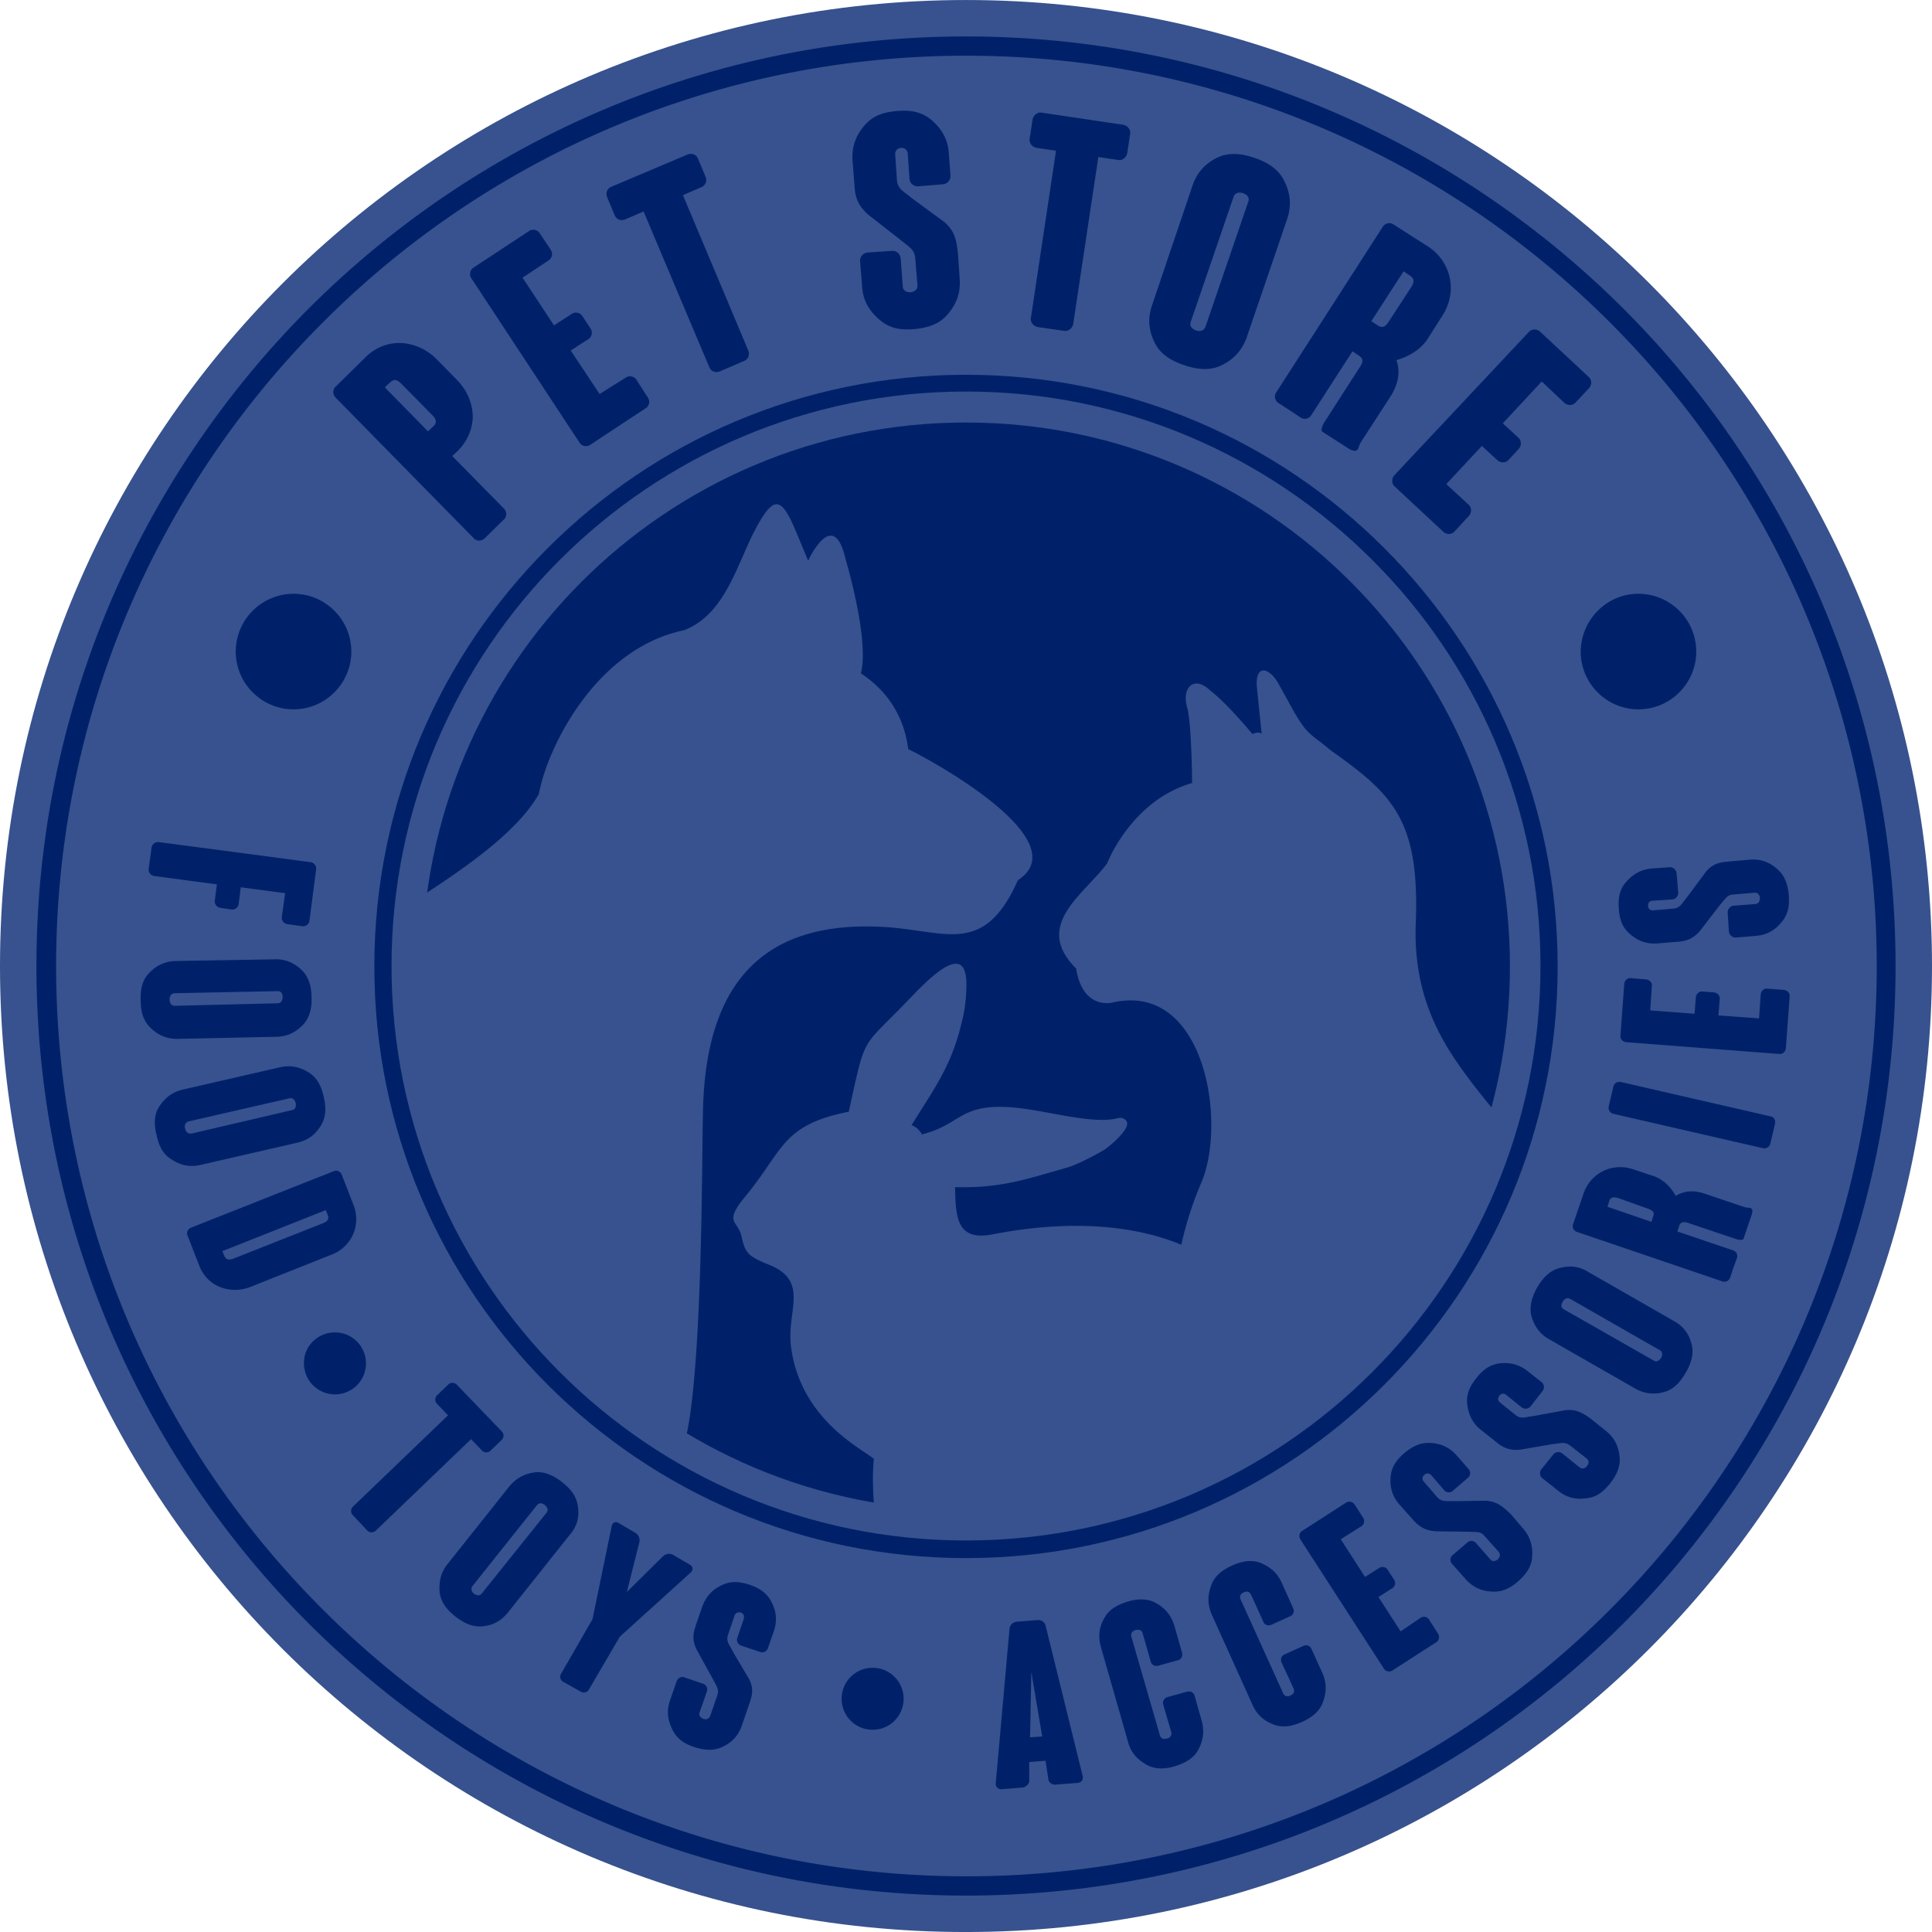 <svg xmlns="http://www.w3.org/2000/svg" width="119" height="119" fill="none"><path fill="#37528E" fill-rule="evenodd" d="M59.5.001c32.858 0 59.5 26.642 59.5 59.5 0 32.858-26.642 59.5-59.5 59.5-32.858.026-59.5-26.616-59.5-59.5C0 26.643 26.642.001 59.5.001Z" clip-rule="evenodd"/><path fill="#002169" fill-rule="evenodd" d="M59.5 26.024c18.492 0 33.503 14.985 33.503 33.503 0 18.492-14.985 33.502-33.503 33.502-18.492 0-33.503-14.984-33.503-33.502.026-18.518 15.01-33.503 33.503-33.503Z" clip-rule="evenodd"/><path fill="#37528E" fill-rule="evenodd" d="M49.777 34.535s1.547-3.378 2.295-.129c0 0 1.496 4.952.954 7.067.387.284 2.528 1.573 2.915 4.668 1.702.826 10.42 5.674 6.757 8.073-2.089 4.694-4.41 3.12-8.176 2.888-7.453-.464-11.012 3.379-11.219 11.168-.077 2.424 0 16.016-1.083 20.4-9.93-5.906-16.584-16.738-16.584-29.143 0-1.444.104-2.889.258-4.282 2.992-1.934 6.035-4.1 7.3-6.344.49-2.76 3.455-8.95 8.949-10.085 2.553-.98 3.275-4.152 4.41-6.267 1.032-1.908 1.496-1.96 2.27-.283.206.464.515 1.212.954 2.27Zm27.932 10.652-.284-2.785c-.155-1.496.722-1.367 1.34-.258l.955 1.728c.851 1.444.954 1.263 2.244 2.347 3.92 2.76 5.493 4.384 5.236 10.755-.104 3.043.696 5.416 1.882 7.427.8 1.341 1.883 2.734 3.07 4.153a33.915 33.915 0 0 1-18.648 21.819c-1.289-4.256-2.346-10.961.516-17.59 1.548-3.765.155-12.302-5.467-11.038 0 0-1.857.516-2.27-2.09-2.656-2.656.413-4.487 1.909-6.473 0 0 1.47-3.869 5.235-4.952 0 0-.026-3.714-.31-4.668-.335-1.186.413-1.986 1.393-1.057.568.438 1.419 1.263 2.631 2.708.026 0 .335-.18.567-.026Z" clip-rule="evenodd"/><path fill="#002169" d="M24.63 21.124c-.8 0-1.547.31-2.114.877l-1.832 1.805c-.206.18-.206.49 0 .697l8.486 8.64c.18.206.49.206.696 0l1.16-1.135c.207-.18.207-.49 0-.697l-3.172-3.224.336-.309c.567-.567.902-1.29.928-2.09 0-.824-.335-1.624-.954-2.269L26.9 22.13c-.645-.644-1.444-.98-2.27-1.005Zm1.986 4.436c.258.258.31.464.078.696l-.335.31-2.657-2.708.335-.31c.258-.232.439-.154.697.103l1.882 1.909Zm10.317-1.29-1.78-2.682 1.084-.696a.472.472 0 0 0 .128-.67l-.49-.749a.472.472 0 0 0-.67-.129l-1.083.697-1.935-2.94 1.6-1.058a.472.472 0 0 0 .128-.67l-.67-1.006a.472.472 0 0 0-.67-.13l-3.405 2.245a.472.472 0 0 0-.13.67l6.655 10.11a.472.472 0 0 0 .67.13l3.405-2.245a.472.472 0 0 0 .129-.67l-.697-1.084a.472.472 0 0 0-.67-.128l-1.6 1.005Zm5.132-12.25 1.135-.49c.258-.104.361-.387.258-.645l-.464-1.11c-.103-.257-.387-.36-.645-.257l-4.694 1.986c-.258.103-.361.387-.258.645l.464 1.109c.104.258.387.36.645.258l1.135-.49 4.05 9.594c.102.258.386.36.644.258l1.496-.645c.258-.103.36-.387.258-.645l-4.024-9.568Zm16.094 1.65-2.038-1.496c-.464-.412-.825-.49-.877-1.109l-.103-1.521c-.026-.336.207-.413.361-.439.13 0 .387.052.413.387l.103 1.522a.507.507 0 0 0 .516.464l1.547-.129a.507.507 0 0 0 .465-.516l-.103-1.392c-.052-.826-.413-1.496-1.084-2.064-.541-.438-1.16-.619-2.089-.541-.954.077-1.521.335-1.986.85-.593.671-.825 1.368-.773 2.219 0 0 .129 1.599.129 1.625.051.8.335 1.238.85 1.702l2.012 1.573c.671.542.826.593.877 1.16l.13 1.6c.025.36-.31.412-.413.438-.104 0-.465 0-.49-.36l-.13-1.729a.507.507 0 0 0-.515-.464l-1.522.103a.507.507 0 0 0-.464.516l.129 1.599c.051.825.413 1.47 1.083 2.037.542.465 1.16.645 2.09.568.953-.078 1.624-.361 2.062-.877.594-.67.826-1.367.774-2.192l-.103-1.522c-.103-1.006-.232-1.47-.851-2.012Zm9.491-3.997 1.212.18c.258.052.516-.155.568-.412l.18-1.187c.052-.258-.155-.516-.413-.567l-5.029-.748c-.258-.052-.516.155-.567.412l-.18 1.187c-.052.258.154.516.412.567l1.212.18-1.547 10.291c-.052.258.154.516.412.568l1.625.232c.258.051.516-.155.568-.413l1.547-10.29Zm11.425 1.418c-.36-.696-1.031-1.109-1.805-1.367-.748-.258-1.547-.36-2.27-.026-.748.361-1.263.903-1.547 1.728l-2.502 7.402c-.283.852-.18 1.574.18 2.296.362.722 1.032 1.109 1.806 1.367.748.258 1.548.36 2.27.026.748-.361 1.264-.877 1.573-1.703l2.528-7.402c.257-.85.154-1.573-.233-2.32Zm-4.823 9.027c-.128.335-.464.284-.593.232-.129-.051-.438-.206-.31-.542l2.632-7.685c.129-.335.464-.258.567-.232.129.051.464.18.335.541l-2.63 7.686Zm9.569 7.118 1.805-2.785c.439-.67.67-1.47.387-2.27.722-.206 1.47-.619 1.909-1.29l.902-1.418c.49-.748.645-1.599.465-2.398a3.073 3.073 0 0 0-1.316-1.883l-2.14-1.367a.47.47 0 0 0-.67.155L78.61 24.167a.47.47 0 0 0 .155.67c.645.413 1.032.671 1.341.878a.47.47 0 0 0 .67-.155l.233-.361 2.295-3.56.387.259c.284.18.284.387.077.696l-2.14 3.327c-.207.31-.284.593-.18.67l1.65 1.058c.619.335.541-.129.722-.413Zm1.702-7.402c-.206.31-.387.387-.67.207l-.387-.258 1.986-3.07.386.258c.284.181.284.413.078.723l-1.393 2.14Zm3.56 9.982 2.192-2.348.954.877c.206.18.516.18.696-.025l.62-.671c.18-.206.18-.516-.027-.696l-.954-.877 2.399-2.58 1.392 1.316c.207.18.516.18.697-.026l.825-.877c.18-.206.18-.515-.026-.696l-2.991-2.786c-.207-.18-.516-.18-.697.026l-8.279 8.82c-.18.207-.18.517.026.697l2.992 2.786c.206.18.516.18.696-.026l.877-.954c.18-.207.18-.516-.026-.697l-1.367-1.264Z"/><path fill="#37528E" fill-rule="evenodd" d="M56.147 69.302c.335.128.49.335.645.567 2.502-.619 2.295-2.012 5.906-1.625 1.883.207 4.256.903 5.803.697.387-.052.593-.207.851.077.413.412-.98 1.573-1.34 1.805-.568.336-1.677.929-2.348 1.11-2.605.747-4.127 1.263-6.835 1.186.026 1.908.13 3.327 2.296 2.914 9.027-1.78 17.925.722 18.208 10.987-5.493 3.972-12.225 6.319-19.498 6.396l-.335-.129-.206.13a37.76 37.76 0 0 1-5.442-.465c-.078-.954-.13-2.115-.026-3.095-.774-.645-4.54-2.45-5.107-6.938-.283-2.115 1.16-3.997-1.315-5.003-1.264-.516-1.496-.67-1.728-1.754-.206-.98-1.109-.825.155-2.373 2.45-2.94 2.27-4.487 6.447-5.313 1.11-5.003.671-3.714 3.972-7.195 1.419-1.47 3.25-3.095 3.276-.697 0 .697-.078 1.444-.18 1.909-.645 3.017-1.6 4.23-3.199 6.809Z" clip-rule="evenodd"/><path fill="#002169" d="M59.5 23.084c10.058 0 19.163 4.075 25.765 10.677 6.603 6.603 10.678 15.707 10.678 25.766 0 10.058-4.075 19.162-10.678 25.765C78.663 91.895 69.558 95.97 59.5 95.97c-10.059 0-19.163-4.075-25.765-10.678-6.603-6.603-10.678-15.707-10.678-25.765 0-10.059 4.075-19.163 10.678-25.766C40.337 27.16 49.44 23.084 59.5 23.084Zm25.017 11.4C78.121 28.087 69.275 24.116 59.5 24.116c-9.775 0-18.621 3.971-25.017 10.368C28.087 40.88 24.115 49.726 24.115 59.5c0 9.775 3.972 18.621 10.368 25.017 6.396 6.397 15.242 10.368 25.017 10.368 9.775 0 18.621-3.971 25.017-10.368 6.397-6.396 10.368-15.242 10.368-25.017 0-9.775-3.946-18.621-10.368-25.017Z"/><path fill="#002169" d="M59.5 2.245c15.81 0 30.124 6.422 40.492 16.764 10.368 10.368 16.764 24.682 16.764 40.492 0 15.81-6.422 30.124-16.764 40.492-10.368 10.368-24.682 16.764-40.492 16.764-15.81 0-30.124-6.422-40.492-16.764C8.64 89.625 2.244 75.311 2.244 59.501c0-15.81 6.422-30.124 16.764-40.492C29.376 8.641 43.69 2.245 59.5 2.245ZM99.167 19.86C89.03 9.724 75 3.431 59.526 3.431c-15.475 0-29.505 6.267-39.641 16.43C9.749 29.995 3.456 44.025 3.456 59.5c0 15.475 6.267 29.505 16.429 39.64 10.136 10.137 24.166 16.43 39.64 16.43 15.475 0 29.506-6.267 39.642-16.43 10.136-10.135 16.429-24.165 16.429-39.64a56.033 56.033 0 0 0-16.43-39.64Z"/><path fill="#002169" d="m14.83 54.652 2.734.361-.207 1.47a.4.4 0 0 0 .336.439l.928.129a.4.4 0 0 0 .439-.336l.412-3.172a.4.4 0 0 0-.335-.438l-9.362-1.238a.4.4 0 0 0-.439.335l-.18 1.316a.4.4 0 0 0 .335.438l3.869.516-.13 1.006a.4.4 0 0 0 .336.438l.696.103a.4.4 0 0 0 .439-.335l.129-1.032Zm3.843 8.46c.412-.439.541-1.058.516-1.677 0-.619-.155-1.238-.594-1.676-.464-.439-1.005-.697-1.676-.67l-6.087.102a2.258 2.258 0 0 0-1.65.748c-.439.439-.542 1.058-.516 1.677 0 .619.129 1.238.593 1.676.464.465.98.697 1.676.697l6.113-.13c.67-.025 1.186-.283 1.625-.747Zm-7.892-1.16c-.284 0-.336-.259-.336-.388 0-.103.026-.36.31-.387l6.344-.129c.284 0 .31.258.31.361 0 .104-.026.387-.31.387l-6.318.155Zm9 7.35c.31-.516.31-1.135.155-1.754-.128-.62-.412-1.187-.928-1.496-.542-.335-1.109-.464-1.78-.31l-5.957 1.367c-.67.155-1.11.516-1.47 1.058-.336.516-.31 1.16-.155 1.754.129.619.387 1.186.928 1.495.542.362 1.11.49 1.78.336l5.958-1.367c.67-.155 1.134-.516 1.47-1.083Zm-7.969.515c-.283.052-.387-.18-.412-.31-.026-.102-.052-.36.232-.438l6.19-1.418c.283-.052.36.18.387.284.025.103.051.386-.207.438l-6.19 1.444Zm9.956 6.165a2.36 2.36 0 0 0 0-1.78l-.723-1.857a.368.368 0 0 0-.49-.206l-8.794 3.481a.37.37 0 0 0-.207.49l.723 1.857c.232.594.67 1.058 1.238 1.29.618.258 1.29.258 1.934 0l4.926-1.96a2.34 2.34 0 0 0 1.393-1.316Zm-7.402 1.547c-.284.103-.439.052-.542-.155l-.129-.31 6.37-2.527.13.31c.077.206 0 .387-.284.49l-5.545 2.192Zm14.649 11.116.67.696a.374.374 0 0 0 .542 0l.67-.644a.374.374 0 0 0 0-.542l-2.759-2.863a.374.374 0 0 0-.542 0l-.67.645a.374.374 0 0 0 0 .541l.67.697-5.854 5.622a.374.374 0 0 0 0 .542l.877.928a.374.374 0 0 0 .541 0l5.855-5.622Zm6.577 4.127c-.078-.62-.465-1.084-.955-1.47-.49-.388-1.057-.671-1.65-.62-.645.078-1.16.336-1.6.852l-3.816 4.797c-.439.541-.542 1.109-.49 1.753.077.62.464 1.084.954 1.47.49.387 1.032.671 1.65.62.645-.052 1.161-.31 1.6-.852l3.817-4.797c.464-.541.593-1.109.49-1.754Zm-5.906 5.364c-.181.232-.413.077-.49.026-.078-.052-.258-.258-.078-.49l3.946-4.952c.18-.232.413-.078.49-.026.078.078.284.258.103.49l-3.971 4.952Zm8.485 2.682 4.384-3.971c.155-.155.13-.362-.051-.465l-1.058-.619a.548.548 0 0 0-.593.078l-2.244 2.218.774-3.07a.541.541 0 0 0-.232-.567l-1.058-.619c-.18-.103-.36-.026-.412.18l-1.187 5.752-1.934 3.353a.363.363 0 0 0 .155.516l1.057.593c.18.103.413.051.516-.155l1.883-3.224Zm7.97 2.605-1.007-1.702c-.206-.438-.438-.593-.283-1.057l.386-1.135c.078-.232.284-.232.387-.207.104.026.258.155.18.413l-.386 1.135a.373.373 0 0 0 .232.49l1.16.387a.373.373 0 0 0 .49-.232l.362-1.032c.206-.619.18-1.212-.155-1.831-.258-.49-.645-.8-1.315-1.032-.697-.232-1.187-.232-1.702 0-.62.284-1.006.722-1.238 1.341 0 0-.413 1.187-.413 1.213-.206.593-.155 1.005.103 1.495l.954 1.728c.31.594.413.671.258 1.109l-.412 1.187c-.103.258-.361.206-.413.18-.077-.025-.335-.154-.232-.412l.438-1.264c.078-.206-.025-.413-.232-.49l-1.135-.387c-.206-.077-.412.026-.49.232l-.412 1.187c-.207.619-.155 1.186.154 1.805.258.516.645.825 1.316 1.057.722.232 1.264.232 1.754 0 .619-.283 1.005-.722 1.212-1.341l.387-1.135c.283-.748.335-1.134.051-1.702Zm20.555 6.009-2.296-9.31a.455.455 0 0 0-.49-.335l-.644.051h-.026l-.645.052a.492.492 0 0 0-.413.412l-.85 9.543c-.027.206.154.361.334.361l1.316-.103a.5.5 0 0 0 .413-.361v-1.212l1.005-.078.18 1.187c.052.18.259.309.44.284l1.315-.104c.258 0 .387-.18.36-.387Zm-3.25-2.424.077-4.023.671 3.972-.748.051Zm7.737-8.279c-.516-.284-1.135-.258-1.728-.077-.593.18-1.135.464-1.418.98-.335.567-.413 1.135-.232 1.805l1.676 5.855c.18.67.568 1.083 1.16 1.418.517.284 1.136.258 1.729.078.593-.181 1.134-.465 1.418-.98.31-.568.413-1.135.232-1.806l-.438-1.547c-.052-.207-.258-.31-.464-.258l-1.212.335c-.207.052-.31.258-.258.464l.49 1.677c.077.284-.155.387-.258.413-.103.025-.361.077-.439-.207l-1.754-6.061c-.077-.283.155-.387.258-.412.104-.026.362-.078.439.206l.49 1.728c.051.206.258.309.464.258l1.212-.335c.207-.052.31-.258.258-.465l-.464-1.624c-.206-.697-.593-1.135-1.16-1.445Zm6.422-2.476c-.567-.206-1.16-.077-1.728.18-.567.259-1.057.62-1.263 1.187-.233.62-.258 1.187.025 1.831l2.502 5.545c.284.645.722 1.006 1.341 1.238.568.207 1.16.078 1.728-.18.568-.258 1.058-.619 1.264-1.187.232-.619.258-1.186-.026-1.831l-.67-1.47c-.078-.206-.31-.283-.516-.18l-1.135.516c-.206.077-.284.309-.18.515l.722 1.574c.129.283-.103.412-.18.438-.104.052-.336.129-.465-.155l-2.605-5.751c-.129-.284.103-.413.18-.439.104-.051.336-.129.465.155l.748 1.65c.077.207.31.285.516.181l1.134-.515c.207-.078.284-.31.18-.516l-.695-1.548c-.284-.644-.749-1.006-1.342-1.238Zm8.666 4.23-1.367-2.115.851-.541c.18-.104.232-.362.104-.542l-.387-.593c-.104-.18-.361-.232-.542-.103l-.851.541-1.496-2.321 1.264-.8c.18-.103.232-.36.103-.541l-.516-.8c-.103-.18-.361-.232-.541-.103l-2.683 1.728c-.18.103-.232.361-.103.542l5.133 7.943c.103.181.36.233.541.104l2.682-1.728c.18-.104.233-.362.104-.542l-.542-.851c-.103-.18-.361-.232-.542-.103l-1.212.825Zm5.261-8.047-1.985.026c-.49-.026-.748.077-1.058-.284l-.774-.902c-.18-.181-.077-.361.026-.439.078-.077.258-.155.439.052l.773.902c.13.155.387.18.542.026l.928-.8a.374.374 0 0 0 .026-.54l-.722-.826c-.438-.49-.954-.748-1.65-.774-.542-.026-1.006.155-1.574.619-.567.49-.8.928-.85 1.47-.052.697.128 1.238.566 1.728 0 0 .826.929.852.954.412.465.8.62 1.34.67l1.987.027c.67.026.8-.026 1.083.31l.825.928c.18.206 0 .412-.051.464-.052.052-.284.206-.465 0l-.877-1.006a.374.374 0 0 0-.541-.026l-.903.774a.374.374 0 0 0-.026.542l.826.928c.438.49.954.748 1.65.774.568.026 1.032-.155 1.574-.62.567-.49.85-.98.877-1.52.051-.697-.13-1.239-.542-1.729l-.774-.903c-.567-.541-.877-.773-1.522-.825Zm4.85-5.57-1.96.36c-.49.052-.723.207-1.084-.077l-.929-.748c-.206-.155-.129-.335-.051-.438.051-.078.232-.207.438-.026l.929.748a.4.4 0 0 0 .541-.052l.748-.954a.4.4 0 0 0-.051-.542l-.851-.67c-.516-.413-1.084-.568-1.754-.49-.542.077-.98.335-1.419.902-.464.568-.619 1.058-.567 1.6.077.696.361 1.212.851 1.599 0 0 .98.773 1.006.799.49.387.903.464 1.418.413l1.96-.336c.671-.077.774-.154 1.135.104l.98.773c.233.18.078.413.026.465-.051.077-.232.257-.464.077l-1.058-.851a.4.4 0 0 0-.541.051l-.748.929a.4.4 0 0 0 .052.541l.98.774c.515.413 1.057.568 1.753.464.568-.051.98-.335 1.445-.902.464-.593.644-1.11.593-1.65-.078-.697-.335-1.187-.851-1.6l-.929-.748c-.619-.438-.98-.593-1.599-.516Zm-.388-8.744c-.593.18-1.005.645-1.315 1.186-.31.542-.49 1.135-.361 1.728.18.62.49 1.11 1.083 1.445l5.313 3.043a2.233 2.233 0 0 0 1.806.207c.593-.155 1.005-.645 1.315-1.187.309-.541.516-1.135.361-1.728-.155-.645-.49-1.109-1.083-1.444L97.8 78.329c-.593-.362-1.16-.387-1.806-.207Zm6.216 5.03c.258.128.155.386.103.49-.051.077-.232.309-.464.154l-5.52-3.146c-.257-.13-.128-.387-.077-.465.052-.103.207-.31.465-.18l5.493 3.146Zm5.261-8.795-2.45-.826c-.593-.206-1.238-.232-1.805.13-.284-.517-.748-1.007-1.341-1.213l-1.238-.413c-.67-.232-1.341-.18-1.909.104a2.38 2.38 0 0 0-1.186 1.367l-.645 1.882a.373.373 0 0 0 .232.49l8.95 3.044c.206.077.412-.026.49-.233.18-.567.309-.902.412-1.186.078-.206-.025-.412-.232-.49l-.309-.103-3.121-1.057.103-.336c.078-.232.258-.283.516-.206l2.914.98c.258.103.516.103.542 0l.49-1.444c.181-.568-.155-.413-.413-.49Zm-5.932.103c.258.103.387.206.284.464l-.103.335-2.708-.928.103-.335c.078-.258.258-.284.542-.207l1.882.67Zm7.506-5.7-9.208-2.115a.384.384 0 0 0-.464.284l-.284 1.212a.384.384 0 0 0 .284.464l9.207 2.115a.385.385 0 0 0 .465-.284l.283-1.212c.052-.232-.077-.438-.283-.464Zm-.697-6.035-2.501-.18.077-1.007c.026-.206-.129-.386-.361-.412l-.697-.052c-.206-.026-.386.13-.412.361l-.078 1.006-2.733-.206.103-1.496c.026-.206-.129-.387-.361-.413l-.929-.077c-.206-.026-.387.129-.412.361l-.233 3.172c-.025.207.13.387.362.413l9.413.722c.207.026.387-.129.413-.361l.232-3.172c.026-.207-.129-.387-.361-.413l-1.006-.077c-.206-.026-.387.129-.413.36l-.103 1.47Zm-3.275-9.027-1.187 1.599c-.309.361-.386.645-.851.67l-1.186.104c-.258.026-.335-.155-.335-.284 0-.103.025-.31.309-.31l1.187-.077a.417.417 0 0 0 .361-.413l-.104-1.212a.416.416 0 0 0-.412-.36l-1.083.077c-.645.051-1.161.31-1.625.85-.361.413-.49.904-.439 1.626.052.747.258 1.186.671 1.547.516.464 1.083.645 1.728.593 0 0 1.238-.103 1.264-.103.619-.052.98-.258 1.341-.67l1.212-1.574c.438-.516.464-.645.903-.67l1.238-.104c.283-.025.335.258.335.31 0 .077 0 .361-.284.387l-1.341.103a.417.417 0 0 0-.361.413l.077 1.186a.418.418 0 0 0 .413.361l1.238-.103c.645-.052 1.161-.31 1.599-.851.361-.438.49-.903.438-1.625-.051-.748-.283-1.264-.696-1.625-.516-.464-1.057-.645-1.702-.593l-1.187.103c-.722.052-1.109.155-1.521.645Z"/><path fill="#002169" fill-rule="evenodd" d="M20.633 82.068c1.057 0 1.908.851 1.908 1.909a1.904 1.904 0 0 1-1.908 1.908 1.904 1.904 0 0 1-1.909-1.908c-.026-1.058.851-1.909 1.909-1.909Zm33.116 20.659c1.057 0 1.908.851 1.908 1.908a1.904 1.904 0 0 1-1.908 1.909 1.904 1.904 0 0 1-1.909-1.909c0-1.057.851-1.908 1.909-1.908Zm47.171-66.154a3.566 3.566 0 0 1 3.56 3.559c0 1.96-1.599 3.56-3.56 3.56-1.96 0-3.559-1.6-3.559-3.56.026-1.96 1.6-3.56 3.559-3.56Zm-82.84 0a3.567 3.567 0 0 0-3.56 3.559c0 1.96 1.6 3.56 3.56 3.56s3.559-1.6 3.559-3.56-1.6-3.56-3.56-3.56Z" clip-rule="evenodd"/></svg>